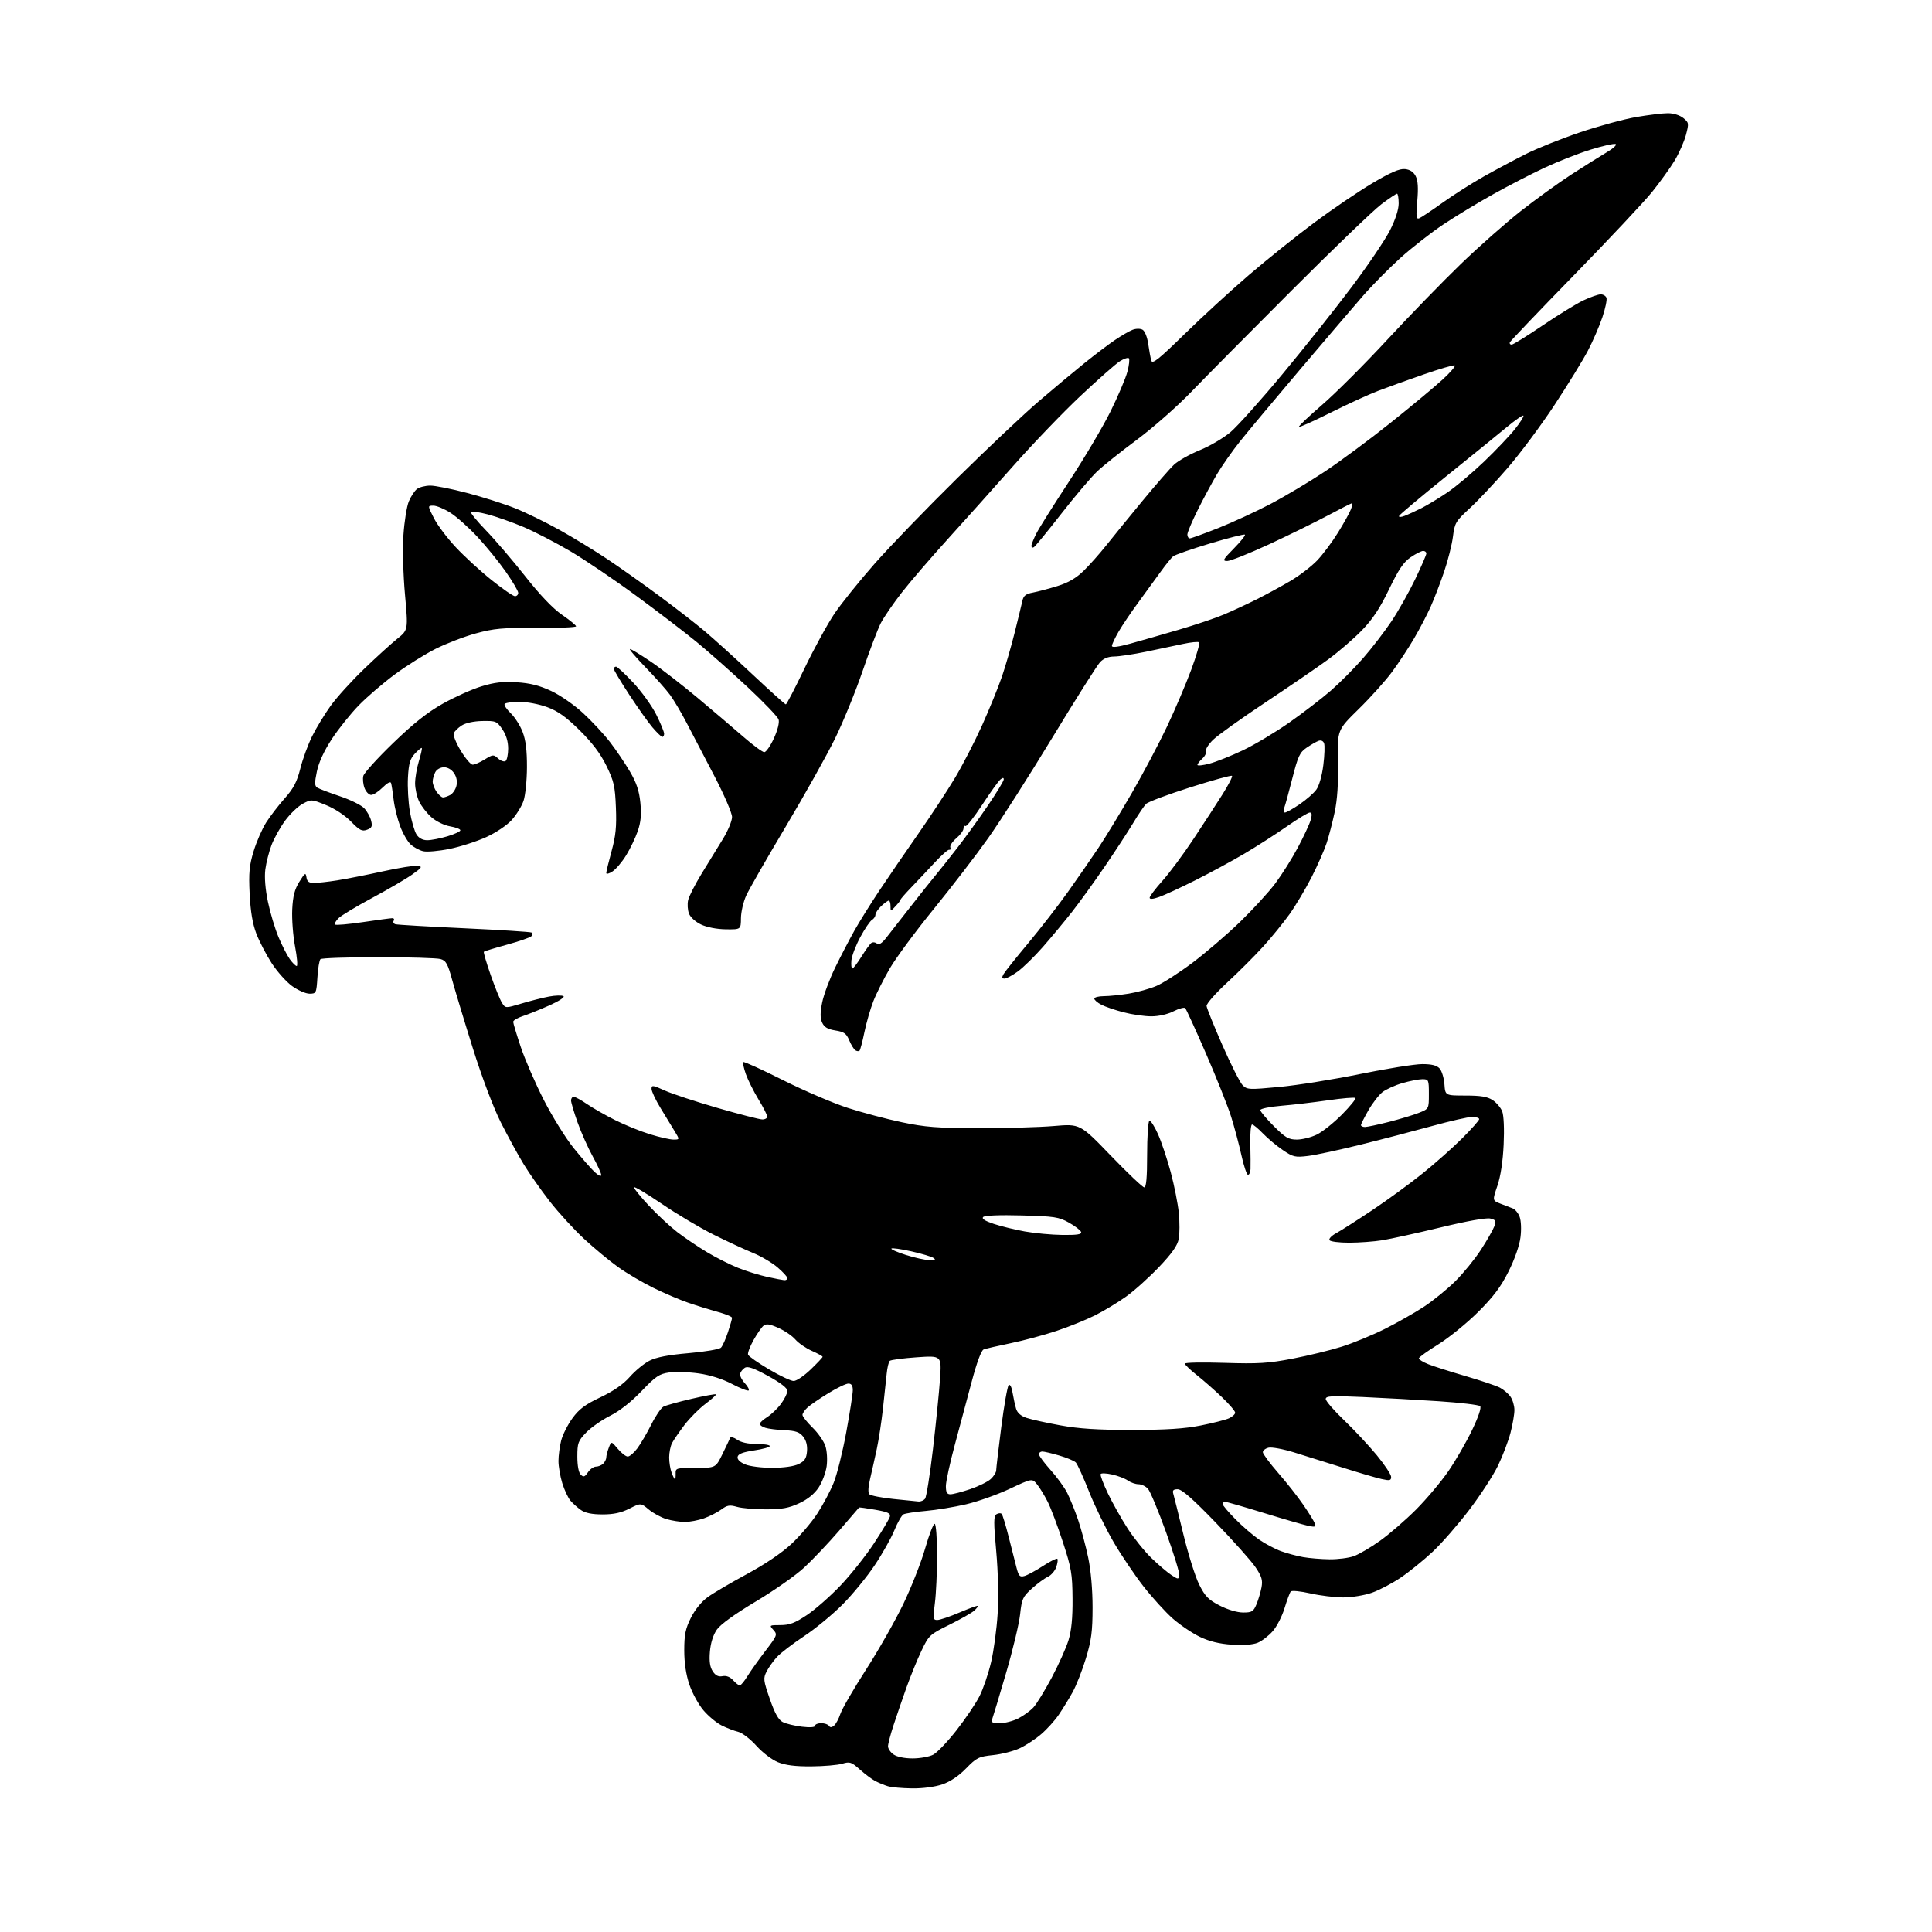 <?xml version="1.0" encoding="UTF-8" standalone="no"?>
<svg 
  version="1.1" 
  xmlns="http://www.w3.org/2000/svg" 
  xmlns:xlink="http://www.w3.org/1999/xlink" 
  xmlns:svg="http://www.w3.org/2000/svg"
  xmlns:rdf="http://www.w3.org/1999/02/22-rdf-syntax-ns#"
  xmlns:cc="http://creativecommons.org/ns#"
  xmlns:dc="http://purl.org/dc/elements/1.1/"
  viewBox="0 0 768 768"
  width="768"
  height="768"
>
<style>svg {background-color: white; }</style>"
<path stroke="none" fill="black" fill-rule="evenodd" d="M362.57,710.91C358.68,710.87 354.35,710.48 352.94,710.05C351.53,709.62 349.28,708.70 347.94,707.99C346.60,707.29 343.84,705.23 341.81,703.41C338.45,700.41 337.81,700.20 334.81,701.11C332.99,701.65 327.45,702.13 322.50,702.16C316.18,702.21 312.23,701.71 309.24,700.50C306.85,699.53 303.08,696.66 300.64,693.94C298.22,691.25 295.01,688.80 293.40,688.41C291.80,688.03 288.86,686.90 286.86,685.89C284.85,684.89 281.61,682.20 279.66,679.91C277.70,677.63 275.18,673.03 274.05,669.69C272.69,665.67 272.00,661.03 272.00,656.00C272.00,649.79 272.48,647.42 274.64,643.10C276.24,639.89 278.86,636.66 281.33,634.88C283.56,633.26 290.57,629.14 296.90,625.72C304.10,621.83 310.74,617.34 314.60,613.74C318.00,610.57 322.63,605.14 324.88,601.68C327.14,598.22 330.07,592.71 331.39,589.44C332.72,586.17 334.97,577.14 336.40,569.36C337.83,561.58 339.00,554.05 339.00,552.61C339.00,550.79 338.47,550.00 337.25,550.00C336.29,550.00 332.69,551.73 329.25,553.85C325.81,555.96 322.10,558.50 321.00,559.50C319.90,560.50 319.00,561.82 319.00,562.45C319.00,563.08 320.79,565.34 322.98,567.48C325.18,569.62 327.48,572.92 328.10,574.81C328.74,576.74 328.96,580.26 328.61,582.84C328.26,585.37 326.83,589.17 325.43,591.29C323.74,593.83 321.10,595.98 317.69,597.57C313.57,599.48 310.85,599.98 304.49,599.99C300.09,600.00 294.91,599.55 292.99,599.00C290.05,598.15 289.06,598.32 286.71,600.06C285.18,601.19 282.09,602.76 279.84,603.56C277.59,604.35 274.17,605.00 272.24,605.00C270.31,605.00 267.01,604.48 264.90,603.85C262.79,603.22 259.64,601.51 257.90,600.06C254.73,597.41 254.73,597.41 250.19,599.70C246.94,601.35 243.94,602.00 239.55,602.00C235.40,602.00 232.65,601.45 230.97,600.28C229.61,599.34 227.72,597.65 226.76,596.53C225.81,595.41 224.35,592.28 223.51,589.57C222.68,586.86 222.00,582.89 222.00,580.76C222.00,578.63 222.48,575.00 223.06,572.69C223.64,570.39 225.65,566.39 227.52,563.81C230.20,560.12 232.58,558.34 238.70,555.44C243.93,552.95 247.73,550.31 250.36,547.33C252.49,544.90 256.01,542.01 258.17,540.91C260.91,539.52 265.66,538.60 273.80,537.90C280.29,537.34 286.00,536.36 286.62,535.70C287.24,535.04 288.48,532.28 289.37,529.57C290.27,526.86 291.00,524.29 291.00,523.85C291.00,523.41 288.41,522.34 285.25,521.48C282.09,520.61 276.80,518.97 273.50,517.83C270.20,516.70 263.99,514.05 259.71,511.94C255.42,509.84 249.12,506.12 245.71,503.68C242.29,501.24 236.21,496.20 232.18,492.47C228.16,488.74 222.03,482.04 218.56,477.59C215.09,473.14 210.40,466.46 208.13,462.73C205.86,459.01 201.77,451.51 199.03,446.06C196.11,440.24 191.56,428.20 188.00,416.83C184.66,406.20 180.98,394.00 179.80,389.73C177.98,383.06 177.31,381.85 175.09,381.23C173.66,380.83 162.52,380.50 150.33,380.50C138.14,380.50 127.81,380.85 127.38,381.29C126.94,381.72 126.40,384.98 126.18,388.54C125.78,394.81 125.69,395.00 123.03,395.00C121.53,395.00 118.41,393.63 116.10,391.96C113.79,390.29 110.14,386.19 107.98,382.85C105.83,379.52 103.09,374.25 101.90,371.15C100.41,367.24 99.59,362.36 99.24,355.35C98.83,346.93 99.10,344.02 100.83,338.35C101.98,334.58 104.22,329.45 105.81,326.95C107.40,324.45 110.72,320.13 113.19,317.35C116.71,313.38 118.05,310.82 119.39,305.49C120.33,301.74 122.44,295.98 124.08,292.67C125.72,289.37 129.03,283.92 131.43,280.58C133.83,277.24 139.78,270.67 144.65,265.99C149.52,261.30 155.47,255.89 157.88,253.95C162.26,250.44 162.26,250.44 161.00,236.47C160.27,228.47 160.01,218.33 160.37,212.70C160.73,207.31 161.69,201.28 162.52,199.30C163.35,197.32 164.80,195.11 165.76,194.38C166.72,193.66 169.07,193.05 171.00,193.04C172.93,193.02 179.56,194.34 185.74,195.97C191.92,197.59 200.47,200.32 204.74,202.02C209.01,203.73 216.97,207.61 222.42,210.65C227.88,213.69 236.43,218.92 241.42,222.25C246.42,225.59 255.68,232.15 262.00,236.83C268.32,241.50 276.43,247.79 280.00,250.79C283.57,253.79 292.20,261.59 299.16,268.12C306.12,274.65 312.07,280.00 312.38,280.00C312.69,280.00 316.03,273.57 319.80,265.71C323.57,257.86 328.92,248.07 331.69,243.96C334.46,239.86 341.69,230.88 347.75,224.00C353.81,217.12 368.61,201.81 380.64,189.97C392.66,178.12 407.23,164.39 413.00,159.45C418.77,154.50 426.88,147.74 431.00,144.41C435.12,141.09 440.60,136.93 443.17,135.19C445.75,133.44 448.92,131.60 450.23,131.10C451.61,130.58 453.26,130.57 454.19,131.08C455.09,131.59 456.05,134.00 456.44,136.73C456.81,139.36 457.36,142.33 457.66,143.35C458.10,144.85 460.62,142.84 470.85,132.83C477.81,126.02 489.35,115.42 496.50,109.29C503.65,103.15 515.35,93.77 522.50,88.46C529.65,83.14 540.00,76.12 545.50,72.85C552.79,68.53 556.31,67.00 558.48,67.21C560.47,67.40 561.88,68.33 562.75,70.00C563.66,71.76 563.85,74.68 563.39,79.91C562.85,86.05 562.98,87.22 564.14,86.78C564.92,86.48 569.06,83.72 573.35,80.64C577.64,77.56 585.06,72.84 589.83,70.15C594.60,67.47 602.15,63.44 606.60,61.20C611.06,58.96 620.74,55.09 628.10,52.60C635.47,50.11 645.50,47.38 650.38,46.53C655.27,45.69 660.95,45.00 663.02,45.00C665.22,45.00 667.75,45.79 669.12,46.90C671.37,48.71 671.41,49.01 670.19,53.65C669.48,56.32 667.46,60.90 665.70,63.83C663.94,66.76 659.89,72.38 656.71,76.33C653.53,80.27 639.58,95.13 625.71,109.35C611.84,123.57 600.35,135.61 600.17,136.10C599.98,136.60 600.31,137.00 600.90,137.00C601.49,137.00 607.04,133.56 613.23,129.36C619.43,125.16 626.75,120.66 629.50,119.37C632.25,118.08 635.30,117.02 636.28,117.01C637.26,117.00 638.30,117.61 638.59,118.37C638.88,119.12 638.15,122.61 636.97,126.12C635.79,129.63 633.19,135.63 631.19,139.45C629.18,143.27 623.23,152.96 617.95,160.97C612.68,168.99 604.29,180.26 599.31,186.02C594.33,191.79 587.56,198.98 584.27,202.02C578.64,207.21 578.25,207.88 577.57,213.31C577.17,216.48 575.59,222.77 574.05,227.29C572.51,231.81 570.11,238.05 568.71,241.17C567.32,244.29 564.37,249.95 562.15,253.74C559.94,257.53 555.99,263.53 553.38,267.07C550.77,270.61 544.80,277.26 540.11,281.85C531.59,290.20 531.59,290.20 531.86,302.85C532.04,311.45 531.62,317.84 530.56,322.81C529.71,326.82 528.26,332.39 527.35,335.16C526.44,337.94 523.75,344.04 521.37,348.71C518.98,353.38 515.05,359.98 512.62,363.39C510.19,366.79 505.49,372.57 502.17,376.23C498.86,379.89 492.40,386.34 487.82,390.57C483.25,394.80 479.56,398.98 479.63,399.88C479.71,400.77 482.54,407.80 485.93,415.50C489.32,423.20 492.93,430.35 493.96,431.38C495.72,433.17 496.53,433.20 508.61,432.07C515.65,431.41 530.09,429.10 540.71,426.93C551.33,424.77 562.42,423.00 565.35,423.00C569.17,423.00 571.14,423.50 572.28,424.75C573.15,425.72 574.00,428.53 574.18,431.00C574.50,435.50 574.50,435.50 582.54,435.50C588.61,435.50 591.26,435.94 593.34,437.30C594.85,438.29 596.57,440.32 597.15,441.80C597.77,443.40 598.01,448.76 597.72,455.00C597.41,461.71 596.51,467.61 595.24,471.35C593.24,477.20 593.24,477.20 596.37,478.45C598.09,479.14 600.29,479.98 601.27,480.33C602.24,480.67 603.49,482.17 604.06,483.67C604.66,485.23 604.81,488.71 604.41,491.84C604.01,495.11 602.10,500.56 599.68,505.40C596.61,511.54 593.68,515.45 587.57,521.54C583.13,525.97 576.01,531.75 571.75,534.40C567.49,537.04 564.00,539.56 564.00,539.99C564.00,540.43 565.71,541.47 567.80,542.31C569.90,543.14 576.53,545.26 582.55,547.01C588.56,548.77 594.70,550.83 596.18,551.59C597.67,552.36 599.58,553.99 600.44,555.22C601.30,556.44 602.00,558.83 602.00,560.51C602.00,562.20 601.30,566.26 600.45,569.54C599.60,572.82 597.37,578.67 595.51,582.54C593.65,586.42 588.49,594.36 584.05,600.19C579.61,606.02 573.07,613.51 569.50,616.85C565.94,620.18 560.27,624.78 556.89,627.07C553.52,629.36 548.35,632.08 545.41,633.12C542.42,634.17 537.36,635.00 533.97,635.00C530.63,635.00 524.72,634.28 520.85,633.40C516.97,632.52 513.48,632.18 513.09,632.65C512.70,633.12 511.59,636.10 510.62,639.29C509.66,642.47 507.56,646.58 505.94,648.41C504.33,650.25 501.65,652.32 499.98,653.01C498.07,653.80 494.30,654.09 489.73,653.79C484.75,653.46 480.79,652.50 477.00,650.69C473.98,649.25 469.13,645.98 466.23,643.44C463.33,640.89 458.10,635.14 454.59,630.66C451.09,626.17 445.72,618.23 442.67,613.00C439.61,607.77 435.24,598.77 432.94,593.00C430.65,587.23 428.27,581.98 427.64,581.34C427.01,580.70 424.06,579.46 421.07,578.59C418.08,577.71 415.04,577.00 414.32,577.00C413.59,577.00 413.00,577.50 413.00,578.10C413.00,578.71 415.06,581.50 417.58,584.30C420.10,587.10 423.09,591.21 424.22,593.43C425.35,595.65 427.31,600.49 428.56,604.18C429.82,607.88 431.63,614.64 432.58,619.20C433.65,624.32 434.31,631.90 434.31,639.00C434.30,648.51 433.84,652.00 431.68,659.16C430.24,663.92 427.86,670.00 426.38,672.66C424.91,675.32 422.42,679.37 420.86,681.66C419.30,683.95 416.17,687.41 413.90,689.35C411.63,691.30 407.79,693.82 405.36,694.96C402.93,696.10 398.15,697.33 394.75,697.68C389.04,698.28 388.19,698.70 384.01,702.99C381.08,706.00 377.73,708.25 374.56,709.33C371.63,710.32 366.78,710.97 362.57,710.91zM362.77,699.00C365.70,699.00 369.38,698.34 370.94,697.53C372.51,696.72 376.70,692.33 380.25,687.78C383.81,683.23 387.91,677.13 389.38,674.24C390.84,671.35 392.91,665.28 393.97,660.74C395.04,656.21 396.21,647.53 396.58,641.44C396.99,634.79 396.76,624.89 396.01,616.58C394.96,605.00 394.97,602.63 396.12,601.93C396.87,601.46 397.79,601.40 398.17,601.79C398.55,602.18 399.81,606.33 400.98,611.00C402.16,615.67 403.56,621.21 404.11,623.30C404.97,626.58 405.41,627.01 407.30,626.46C408.51,626.10 411.81,624.31 414.64,622.47C417.47,620.63 420.02,619.36 420.31,619.65C420.60,619.93 420.40,621.42 419.87,622.95C419.34,624.47 417.82,626.22 416.50,626.82C415.19,627.42 412.34,629.51 410.17,631.47C406.56,634.73 406.17,635.59 405.51,641.71C405.12,645.39 402.61,655.89 399.93,665.03C397.26,674.17 394.78,682.40 394.43,683.32C393.90,684.70 394.43,685.00 397.43,685.00C399.44,685.00 402.75,684.14 404.79,683.10C406.83,682.05 409.52,680.10 410.77,678.76C412.02,677.42 415.30,672.09 418.06,666.91C420.81,661.74 423.83,655.02 424.75,652.00C425.92,648.18 426.41,643.15 426.35,635.50C426.28,625.61 425.89,623.34 422.51,613.00C420.45,606.67 417.73,599.47 416.48,596.99C415.23,594.51 413.33,591.39 412.25,590.06C410.29,587.64 410.29,587.64 401.39,591.82C396.50,594.12 388.69,596.89 384.03,597.98C379.37,599.07 372.17,600.25 368.03,600.61C363.89,600.97 359.90,601.58 359.16,601.97C358.43,602.36 356.80,605.19 355.55,608.26C354.31,611.34 350.79,617.60 347.73,622.17C344.68,626.75 338.94,633.77 334.98,637.76C331.01,641.76 324.11,647.45 319.63,650.41C315.16,653.37 310.32,657.08 308.87,658.65C307.42,660.22 305.56,662.82 304.74,664.44C303.35,667.17 303.44,667.95 306.01,675.35C307.99,681.07 309.44,683.67 311.13,684.54C312.43,685.21 315.86,686.04 318.75,686.39C322.02,686.78 324.00,686.63 324.00,686.01C324.00,685.45 325.10,685.00 326.44,685.00C327.78,685.00 329.17,685.47 329.53,686.05C329.98,686.77 330.60,686.75 331.54,685.97C332.29,685.35 333.43,683.23 334.08,681.26C334.73,679.29 339.30,671.41 344.23,663.75C349.16,656.09 355.84,644.35 359.06,637.66C362.28,630.97 366.20,621.00 367.77,615.50C369.34,610.00 371.05,605.61 371.56,605.75C372.08,605.89 372.50,611.49 372.50,618.25C372.50,624.99 372.11,633.54 371.63,637.25C370.83,643.49 370.91,644.00 372.63,643.97C373.66,643.96 377.62,642.62 381.43,640.99C385.25,639.36 388.51,638.18 388.69,638.36C388.87,638.53 388.22,639.40 387.25,640.27C386.28,641.15 381.85,643.66 377.41,645.86C369.58,649.72 369.23,650.05 366.31,656.18C364.65,659.65 361.93,666.33 360.27,671.00C358.61,675.67 356.30,682.42 355.13,686.00C353.96,689.58 353.00,693.26 353.00,694.19C353.00,695.12 354.00,696.59 355.22,697.44C356.56,698.38 359.57,699.00 362.77,699.00zM294.07,670.00C294.49,670.00 295.88,668.32 297.15,666.26C298.42,664.20 301.65,659.67 304.32,656.18C308.98,650.09 309.10,649.77 307.43,647.92C305.74,646.05 305.81,646.00 310.23,646.00C313.86,646.00 315.97,645.20 320.74,642.02C324.02,639.83 330.04,634.54 334.11,630.27C338.18,625.99 344.16,618.46 347.41,613.53C350.65,608.60 353.50,603.81 353.74,602.90C354.09,601.56 352.95,601.03 347.90,600.14C344.45,599.53 341.56,599.14 341.48,599.27C341.40,599.40 337.83,603.55 333.54,608.50C329.26,613.45 323.02,620.03 319.68,623.12C316.35,626.22 307.69,632.29 300.44,636.62C292.03,641.65 286.42,645.70 284.95,647.81C283.49,649.92 282.49,653.10 282.20,656.55C281.88,660.41 282.21,662.67 283.32,664.36C284.43,666.06 285.55,666.62 287.22,666.30C288.73,666.01 290.22,666.58 291.43,667.93C292.47,669.07 293.65,670.00 294.07,670.00zM494.17,641.00C497.66,641.00 498.25,640.64 499.46,637.75C500.21,635.96 501.11,632.92 501.47,631.00C502.00,628.12 501.58,626.70 499.09,623.00C497.42,620.52 490.30,612.54 483.26,605.25C474.14,595.81 469.80,592.00 468.16,592.00C466.44,592.00 466.00,592.44 466.39,593.75C466.67,594.71 468.48,601.98 470.41,609.91C472.33,617.84 475.16,626.83 476.70,629.90C479.05,634.58 480.37,635.93 484.86,638.24C488.05,639.88 491.83,641.00 494.17,641.00zM468.79,626.23C468.95,625.26 466.57,617.52 463.51,609.03C460.45,600.54 457.21,592.78 456.32,591.80C455.42,590.81 453.73,590.00 452.57,590.00C451.40,590.00 449.50,589.34 448.35,588.53C447.20,587.73 444.40,586.65 442.12,586.14C439.85,585.63 437.78,585.54 437.53,585.95C437.28,586.36 438.56,589.80 440.38,593.60C442.20,597.39 445.71,603.65 448.19,607.50C450.67,611.35 454.95,616.68 457.71,619.34C460.46,622.00 464.02,625.03 465.61,626.08C468.33,627.88 468.52,627.89 468.79,626.23zM528.50,619.84C531.80,619.88 536.15,619.32 538.17,618.60C540.19,617.88 544.88,615.12 548.60,612.47C552.31,609.82 558.76,604.23 562.93,600.05C567.09,595.87 572.87,589.00 575.76,584.79C578.66,580.58 582.89,573.25 585.16,568.51C587.71,563.21 588.94,559.54 588.37,558.97C587.86,558.46 580.48,557.58 571.97,557.02C563.46,556.45 549.86,555.70 541.75,555.34C529.26,554.79 527.00,554.91 527.00,556.13C527.00,556.93 530.28,560.71 534.28,564.54C538.28,568.37 544.13,574.63 547.28,578.44C550.43,582.26 553.00,586.15 553.00,587.09C553.00,588.54 552.45,588.66 549.16,587.92C547.04,587.45 540.18,585.44 533.91,583.45C527.63,581.47 518.90,578.74 514.50,577.38C510.10,576.02 505.49,575.17 504.25,575.48C503.01,575.79 502.00,576.59 502.00,577.27C502.01,577.95 504.75,581.65 508.10,585.50C511.46,589.35 515.97,595.08 518.12,598.23C520.28,601.38 522.33,604.69 522.67,605.59C523.21,606.98 522.80,607.12 519.90,606.50C518.03,606.10 510.10,603.80 502.28,601.39C494.46,598.98 487.60,597.00 487.03,597.00C486.46,597.00 486.00,597.39 486.00,597.86C486.00,598.34 488.26,601.03 491.03,603.83C493.79,606.64 498.06,610.32 500.51,612.01C502.97,613.70 506.90,615.78 509.24,616.62C511.58,617.47 515.52,618.53 518.00,618.97C520.48,619.41 525.20,619.80 528.50,619.84zM365.13,596.87C366.02,596.94 367.20,596.44 367.73,595.75C368.27,595.06 369.68,586.17 370.87,576.00C372.06,565.83 373.32,553.31 373.67,548.18C374.31,538.86 374.31,538.86 364.40,539.55C358.96,539.93 354.14,540.57 353.70,540.97C353.26,541.38 352.70,543.68 352.47,546.10C352.23,548.52 351.57,554.74 350.99,559.93C350.42,565.12 349.32,572.32 348.55,575.93C347.78,579.54 346.58,584.87 345.90,587.77C345.10,591.14 344.99,593.39 345.61,594.01C346.13,594.53 350.38,595.36 355.03,595.85C359.69,596.34 364.23,596.79 365.13,596.87zM377.81,594.00C378.80,594.00 382.34,593.08 385.66,591.96C388.99,590.83 392.68,589.01 393.86,587.92C395.04,586.82 396.00,585.28 396.00,584.50C396.00,583.72 396.91,575.98 398.02,567.31C399.14,558.65 400.46,551.14 400.95,550.65C401.50,550.10 402.12,551.30 402.51,553.62C402.87,555.75 403.50,558.62 403.91,560.00C404.40,561.65 405.82,562.89 408.08,563.64C409.96,564.27 416.00,565.60 421.50,566.60C428.88,567.95 436.35,568.43 450.00,568.42C463.52,568.41 470.87,567.94 477.29,566.66C482.12,565.70 487.19,564.42 488.54,563.80C489.89,563.18 491.00,562.17 491.00,561.56C491.00,560.94 488.64,558.17 485.75,555.41C482.86,552.64 478.36,548.69 475.75,546.62C473.14,544.56 471.00,542.51 471.00,542.06C471.00,541.62 478.09,541.49 486.75,541.76C500.19,542.18 504.17,541.94 513.86,540.08C520.11,538.88 528.89,536.74 533.36,535.33C537.84,533.92 545.55,530.74 550.50,528.27C555.45,525.79 562.49,521.79 566.15,519.37C569.81,516.95 575.40,512.39 578.57,509.24C581.74,506.08 586.28,500.50 588.66,496.84C591.04,493.18 593.42,489.02 593.96,487.60C594.83,485.31 594.66,484.95 592.42,484.39C590.88,484.00 583.16,485.38 572.70,487.91C563.24,490.19 552.80,492.49 549.50,493.02C546.20,493.55 540.26,493.99 536.31,493.99C532.35,494.00 528.84,493.55 528.49,492.99C528.15,492.44 529.33,491.20 531.11,490.24C532.89,489.28 539.33,485.17 545.42,481.11C551.52,477.04 560.58,470.43 565.57,466.40C570.57,462.38 577.65,456.09 581.32,452.42C585.00,448.74 588.00,445.35 588.00,444.87C588.00,444.39 586.73,444.00 585.17,444.00C583.61,444.00 576.53,445.61 569.42,447.57C562.31,449.53 549.52,452.87 541.00,454.98C532.48,457.10 523.00,459.14 519.94,459.51C514.83,460.13 514.00,459.93 509.94,457.17C507.50,455.52 503.95,452.55 502.05,450.58C500.16,448.61 498.21,447.00 497.72,447.00C497.23,447.00 496.91,450.49 497.02,454.75C497.12,459.01 497.16,463.51 497.10,464.75C497.05,465.99 496.60,467.00 496.10,467.00C495.61,467.00 494.43,463.51 493.49,459.25C492.55,454.99 490.71,448.10 489.41,443.95C488.11,439.80 483.63,428.55 479.46,418.95C475.29,409.35 471.54,401.16 471.14,400.75C470.74,400.34 468.65,400.91 466.49,402.00C464.16,403.19 460.60,404.00 457.68,404.00C454.99,404.00 450.04,403.29 446.69,402.42C443.33,401.55 439.33,400.19 437.79,399.39C436.26,398.60 435.00,397.51 435.00,396.97C435.00,396.44 436.69,396.00 438.75,395.99C440.81,395.99 445.29,395.53 448.70,394.98C452.11,394.43 457.06,393.05 459.70,391.92C462.34,390.79 468.77,386.65 474.00,382.73C479.23,378.80 487.71,371.52 492.86,366.55C498.00,361.57 504.35,354.65 506.96,351.16C509.57,347.67 513.61,341.26 515.92,336.91C518.24,332.56 520.53,327.65 521.00,326.00C521.62,323.85 521.52,323.00 520.65,323.00C519.99,323.00 515.86,325.51 511.47,328.57C507.09,331.63 499.45,336.53 494.50,339.45C489.55,342.36 480.78,347.11 475.01,350.00C469.25,352.89 462.83,355.85 460.76,356.58C458.33,357.44 457.00,357.54 457.00,356.87C457.00,356.29 459.28,353.27 462.07,350.16C464.86,347.05 470.43,339.55 474.44,333.50C478.45,327.45 483.65,319.45 486.00,315.72C488.35,311.99 490.03,308.70 489.74,308.41C489.45,308.11 481.96,310.18 473.12,312.99C464.27,315.81 456.38,318.76 455.59,319.56C454.80,320.35 452.46,323.81 450.40,327.25C448.33,330.69 443.26,338.45 439.13,344.50C435.00,350.55 429.15,358.65 426.13,362.50C423.11,366.35 417.90,372.61 414.57,376.42C411.23,380.23 406.74,384.62 404.60,386.17C402.45,387.73 400.08,389.00 399.31,389.00C398.29,389.00 398.18,388.55 398.91,387.25C399.45,386.29 403.86,380.75 408.72,374.94C413.57,369.13 420.72,359.90 424.60,354.44C428.49,348.97 433.92,341.12 436.67,337.00C439.42,332.88 445.37,323.10 449.89,315.29C454.41,307.47 460.73,295.54 463.92,288.79C467.12,282.03 471.44,271.88 473.53,266.24C475.61,260.60 477.03,255.70 476.68,255.35C476.33,255.00 473.45,255.28 470.27,255.97C467.10,256.66 460.45,258.06 455.50,259.08C450.55,260.10 444.89,260.95 442.92,260.97C440.53,260.99 438.66,261.74 437.26,263.25C436.10,264.49 427.59,277.97 418.33,293.21C409.07,308.46 397.58,326.46 392.79,333.21C388.00,339.97 378.26,352.64 371.16,361.37C364.05,370.10 356.23,380.68 353.77,384.87C351.32,389.07 348.34,394.98 347.17,398.00C345.99,401.02 344.39,406.56 343.62,410.31C342.85,414.05 341.98,417.36 341.68,417.66C341.38,417.96 340.65,417.90 340.05,417.53C339.46,417.16 338.35,415.38 337.60,413.58C336.45,410.83 335.55,410.18 332.08,409.63C329.02,409.14 327.65,408.33 326.83,406.52C326.00,404.71 326.01,402.60 326.83,398.48C327.45,395.41 329.76,389.20 331.96,384.70C334.16,380.19 337.60,373.57 339.60,370.00C341.61,366.43 346.10,359.23 349.58,354.00C353.06,348.77 360.00,338.65 364.99,331.50C369.98,324.35 376.55,314.35 379.58,309.29C382.62,304.22 387.49,294.77 390.41,288.29C393.33,281.80 396.88,273.08 398.30,268.91C399.72,264.74 402.00,256.86 403.36,251.41C404.72,245.96 406.09,240.31 406.41,238.86C406.86,236.79 407.76,236.08 410.60,235.55C412.58,235.17 416.98,234.01 420.36,232.96C424.66,231.63 427.77,229.82 430.74,226.93C433.07,224.65 437.12,220.10 439.74,216.80C442.36,213.50 448.83,205.55 454.11,199.15C459.40,192.74 465.07,186.24 466.72,184.70C468.37,183.16 472.95,180.58 476.90,178.97C480.85,177.37 486.34,174.14 489.11,171.81C491.88,169.48 501.20,159.08 509.82,148.70C518.44,138.32 530.79,122.78 537.26,114.16C543.73,105.55 550.59,95.40 552.51,91.62C554.71,87.28 556.00,83.30 556.00,80.87C556.00,78.74 555.70,77.00 555.34,77.00C554.98,77.00 552.17,78.89 549.09,81.21C546.02,83.52 529.98,98.93 513.46,115.46C496.94,131.98 478.94,150.16 473.46,155.86C467.98,161.55 458.32,170.05 452.00,174.75C445.68,179.44 438.54,185.13 436.15,187.39C433.75,189.65 427.34,197.21 421.90,204.19C416.46,211.17 411.55,217.16 411.00,217.50C410.45,217.84 410.00,217.62 410.00,217.02C410.00,216.41 410.89,214.18 411.98,212.04C413.06,209.91 418.92,200.59 425.00,191.33C431.07,182.08 438.49,169.55 441.47,163.50C444.46,157.45 447.46,150.38 448.15,147.78C448.84,145.19 449.10,142.77 448.74,142.41C448.38,142.05 446.75,142.60 445.11,143.63C443.48,144.67 436.46,150.86 429.51,157.39C422.57,163.92 410.50,176.48 402.70,185.31C394.89,194.14 383.16,207.24 376.63,214.43C370.11,221.62 361.95,231.10 358.51,235.50C355.08,239.90 351.28,245.44 350.08,247.80C348.89,250.17 345.64,258.72 342.88,266.80C340.11,274.89 335.21,286.90 331.98,293.50C328.75,300.10 319.94,315.85 312.40,328.50C304.86,341.15 297.76,353.52 296.63,356.00C295.50,358.48 294.56,362.52 294.54,365.00C294.50,369.50 294.50,369.50 288.50,369.42C284.93,369.37 280.95,368.60 278.67,367.51C276.50,366.49 274.42,364.60 273.88,363.17C273.35,361.79 273.19,359.40 273.53,357.87C273.86,356.34 276.29,351.58 278.91,347.29C281.53,343.01 285.32,336.83 287.34,333.56C289.35,330.29 291.00,326.34 291.00,324.77C291.00,323.19 287.83,315.85 283.84,308.22C279.90,300.67 274.98,291.24 272.89,287.25C270.81,283.26 267.87,278.31 266.37,276.25C264.86,274.19 260.47,269.24 256.59,265.25C252.72,261.26 249.95,258.00 250.44,258.00C250.92,258.00 254.64,260.25 258.70,263.01C262.76,265.76 271.12,272.23 277.29,277.39C283.46,282.55 291.65,289.52 295.50,292.88C299.35,296.24 303.09,298.99 303.81,299.00C304.52,299.00 306.24,296.53 307.63,293.51C309.12,290.25 309.88,287.21 309.51,286.03C309.17,284.94 303.62,279.14 297.19,273.14C290.76,267.14 281.66,259.08 276.96,255.23C272.27,251.38 261.47,243.12 252.96,236.87C244.46,230.61 232.70,222.66 226.84,219.19C220.97,215.72 212.52,211.35 208.05,209.46C203.58,207.58 197.19,205.33 193.85,204.46C190.51,203.60 187.52,203.15 187.19,203.47C186.87,203.79 189.55,207.08 193.13,210.78C196.72,214.48 203.74,222.68 208.74,229.02C214.67,236.55 219.75,241.87 223.41,244.39C226.48,246.51 229.00,248.57 229.00,248.97C229.00,249.38 221.91,249.66 213.25,249.60C199.76,249.51 196.31,249.83 189.18,251.78C184.60,253.03 177.39,255.80 173.15,257.93C168.91,260.06 161.63,264.62 156.97,268.07C152.31,271.51 145.84,277.07 142.59,280.42C139.34,283.76 134.53,289.78 131.90,293.78C128.82,298.49 126.72,303.04 125.97,306.66C125.02,311.23 125.05,312.42 126.15,313.11C126.89,313.58 130.92,315.12 135.11,316.52C139.29,317.92 143.65,320.07 144.78,321.29C145.92,322.50 147.16,324.73 147.53,326.24C148.10,328.52 147.82,329.13 145.88,329.85C143.91,330.58 142.92,330.07 139.52,326.57C137.15,324.13 133.09,321.46 129.63,320.05C123.83,317.70 123.73,317.69 120.33,319.52C118.44,320.54 115.30,323.55 113.34,326.22C111.39,328.88 108.96,333.24 107.94,335.91C106.93,338.57 105.82,342.95 105.47,345.63C105.08,348.69 105.46,353.47 106.51,358.50C107.43,362.90 109.32,369.20 110.71,372.50C112.09,375.80 114.11,379.74 115.18,381.25C116.26,382.76 117.50,384.00 117.95,384.00C118.39,384.00 118.10,380.51 117.29,376.25C116.48,371.99 115.98,365.35 116.17,361.50C116.43,356.20 117.12,353.53 119.01,350.50C121.23,346.93 121.53,346.74 121.82,348.75C122.06,350.45 122.80,351.00 124.82,350.99C126.29,350.99 130.43,350.53 134.00,349.97C137.57,349.40 145.74,347.80 152.15,346.39C158.56,344.98 164.80,343.98 166.03,344.17C168.01,344.46 167.77,344.85 163.88,347.62C161.47,349.34 154.32,353.52 148.00,356.91C141.68,360.30 135.62,363.95 134.56,365.01C133.49,366.07 132.87,367.21 133.20,367.53C133.52,367.85 138.50,367.41 144.27,366.56C150.04,365.70 155.29,365.00 155.94,365.00C156.59,365.00 156.84,365.45 156.50,366.01C156.15,366.56 156.46,367.19 157.19,367.40C157.91,367.62 170.20,368.34 184.50,369.00C198.80,369.66 210.88,370.43 211.34,370.71C211.80,371.00 211.75,371.65 211.23,372.17C210.71,372.69 206.34,374.20 201.51,375.53C196.68,376.85 192.55,378.12 192.34,378.33C192.13,378.54 193.35,382.71 195.06,387.61C196.77,392.50 198.79,397.47 199.55,398.66C200.93,400.83 200.93,400.83 207.32,398.91C210.83,397.86 215.76,396.61 218.27,396.14C220.79,395.67 223.35,395.60 223.98,395.99C224.62,396.38 222.16,397.99 218.30,399.70C214.56,401.36 209.81,403.27 207.75,403.94C205.69,404.61 204.00,405.62 204.00,406.18C204.00,406.74 205.36,411.26 207.02,416.21C208.68,421.17 212.79,430.62 216.15,437.22C219.52,443.82 224.86,452.43 228.03,456.36C231.20,460.29 234.97,464.59 236.40,465.92C237.88,467.30 239.00,467.80 239.00,467.09C239.00,466.39 237.47,463.05 235.60,459.66C233.73,456.27 231.03,450.21 229.60,446.19C228.17,442.17 227.00,438.23 227.00,437.44C227.00,436.65 227.48,436.00 228.07,436.00C228.66,436.00 231.02,437.29 233.32,438.87C235.62,440.45 240.65,443.32 244.50,445.25C248.35,447.19 254.58,449.72 258.36,450.88C262.13,452.05 266.33,453.00 267.70,453.00C270.20,453.00 270.20,453.00 268.23,449.75C267.15,447.96 264.63,443.83 262.63,440.56C260.63,437.29 259.00,433.83 259.00,432.86C259.00,431.27 259.49,431.33 264.25,433.50C267.14,434.81 276.61,437.93 285.30,440.44C293.98,442.95 301.97,445.00 303.05,445.00C304.12,445.00 305.00,444.50 305.00,443.88C305.00,443.27 303.42,440.16 301.49,436.99C299.57,433.82 297.31,429.30 296.48,426.95C295.66,424.61 295.20,422.46 295.47,422.19C295.75,421.92 302.84,425.14 311.24,429.36C319.63,433.57 331.23,438.54 337.00,440.41C342.77,442.27 352.45,444.84 358.50,446.11C367.77,448.06 372.56,448.43 389.00,448.46C399.73,448.48 413.19,448.10 418.93,447.61C429.35,446.72 429.35,446.72 441.54,459.36C448.24,466.31 454.23,472.00 454.86,472.00C455.65,472.00 456.00,468.08 456.00,459.06C456.00,451.94 456.39,445.88 456.87,445.58C457.35,445.28 458.89,447.62 460.29,450.77C461.70,453.92 463.99,460.77 465.39,466.00C466.79,471.23 468.23,478.50 468.60,482.16C468.96,485.82 468.95,490.46 468.57,492.46C468.07,495.12 465.94,498.17 460.70,503.68C456.74,507.84 450.81,513.17 447.50,515.51C444.20,517.85 438.68,521.18 435.22,522.91C431.77,524.64 424.95,527.40 420.06,529.03C415.18,530.67 406.98,532.87 401.84,533.93C396.70,534.99 391.82,536.12 391.00,536.44C390.07,536.81 388.28,541.65 386.26,549.26C384.48,555.99 381.44,567.35 379.51,574.50C377.58,581.65 376.00,588.96 376.00,590.75C376.00,593.22 376.43,594.00 377.81,594.00zM268.30,588.00C268.50,588.00 268.62,586.99 268.58,585.75C268.50,583.60 268.85,583.50 276.50,583.50C284.50,583.50 284.50,583.50 287.19,578.00C288.67,574.98 290.05,572.08 290.25,571.56C290.46,571.05 291.71,571.38 293.04,572.31C294.56,573.38 297.39,574.00 300.72,574.00C303.63,574.00 306.00,574.37 306.00,574.82C306.00,575.28 303.19,576.07 299.75,576.57C295.29,577.24 293.42,577.96 293.21,579.11C293.02,580.13 294.11,581.23 296.20,582.11C298.05,582.89 302.79,583.49 307.00,583.48C311.58,583.47 315.67,582.88 317.50,581.97C319.87,580.80 320.56,579.74 320.80,576.92C321.00,574.57 320.46,572.56 319.25,571.06C317.80,569.27 316.24,568.73 311.95,568.54C308.95,568.41 305.49,567.97 304.25,567.58C303.01,567.19 302.00,566.49 302.00,566.03C302.00,565.57 303.35,564.34 304.99,563.30C306.64,562.26 309.12,559.88 310.49,558.01C311.87,556.14 313.00,553.84 313.00,552.90C313.00,551.79 310.27,549.68 305.31,546.96C299.58,543.82 297.23,542.99 296.06,543.73C295.20,544.27 294.37,545.35 294.22,546.14C294.06,546.92 294.90,548.59 296.07,549.84C297.24,551.10 297.93,552.40 297.61,552.72C297.28,553.05 294.30,551.89 290.98,550.15C287.15,548.14 282.31,546.61 277.75,545.96C273.79,545.40 268.52,545.23 266.03,545.58C262.08,546.13 260.66,547.09 255.00,553.01C250.88,557.32 246.30,560.91 242.50,562.81C239.20,564.47 234.93,567.46 233.00,569.47C229.81,572.79 229.50,573.63 229.50,579.01C229.50,582.63 230.02,585.40 230.85,586.20C231.96,587.27 232.46,587.11 233.72,585.25C234.56,584.01 236.00,583.00 236.92,583.00C237.84,583.00 239.14,582.46 239.80,581.80C240.46,581.14 241.00,580.04 241.00,579.37C241.00,578.69 241.45,576.94 242.00,575.49C243.01,572.85 243.01,572.85 245.59,575.93C247.01,577.62 248.79,579.00 249.54,579.00C250.29,579.00 252.00,577.54 253.34,575.75C254.68,573.96 257.18,569.70 258.89,566.29C260.59,562.87 262.78,559.66 263.75,559.16C264.71,558.66 269.71,557.26 274.86,556.07C280.01,554.87 284.39,554.06 284.60,554.27C284.81,554.47 282.93,556.18 280.44,558.05C277.94,559.92 274.18,563.71 272.07,566.47C269.97,569.24 267.74,572.48 267.13,573.68C266.51,574.89 266.00,577.44 266.00,579.37C266.00,581.29 266.44,584.02 266.98,585.43C267.51,586.85 268.11,588.00 268.30,588.00zM315.50,548.97C316.60,548.97 319.64,546.92 322.25,544.40C324.86,541.89 327.00,539.62 327.00,539.36C327.00,539.10 325.08,538.04 322.73,537.00C320.38,535.96 317.42,533.92 316.16,532.47C314.90,531.01 311.84,528.93 309.37,527.84C305.88,526.30 304.57,526.11 303.47,527.02C302.70,527.67 300.91,530.26 299.50,532.78C298.09,535.31 297.13,537.90 297.37,538.53C297.62,539.17 301.35,541.77 305.66,544.33C309.97,546.88 314.40,548.97 315.50,548.97zM311.75,508.90C312.44,508.95 313.00,508.59 313.00,508.08C313.00,507.57 311.23,505.64 309.07,503.79C306.91,501.94 302.52,499.36 299.32,498.05C296.12,496.75 289.11,493.50 283.74,490.83C278.37,488.16 269.04,482.61 262.99,478.49C256.95,474.38 252.00,471.45 252.00,471.97C252.00,472.50 254.70,475.81 258.00,479.34C261.30,482.87 266.37,487.58 269.25,489.80C272.14,492.02 277.43,495.59 281.00,497.74C284.57,499.88 290.14,502.69 293.36,503.98C296.59,505.27 301.76,506.88 304.86,507.56C307.96,508.24 311.06,508.84 311.75,508.90zM369.50,500.93C371.79,500.96 372.14,500.74 371.00,500.01C370.18,499.48 366.21,498.31 362.20,497.41C358.18,496.51 354.65,496.02 354.35,496.32C354.05,496.62 356.66,497.77 360.15,498.88C363.64,499.98 367.85,500.91 369.50,500.93zM422.33,490.91C428.18,490.98 430.06,490.68 429.76,489.75C429.54,489.06 427.36,487.38 424.93,486.02C420.91,483.77 419.17,483.50 406.16,483.16C397.38,482.92 391.44,483.16 390.82,483.78C390.15,484.45 391.54,485.35 395.00,486.50C397.85,487.45 403.40,488.81 407.34,489.52C411.28,490.23 418.02,490.86 422.33,490.91zM515.53,453.00C517.64,453.00 521.20,452.11 523.43,451.03C525.67,449.95 530.17,446.36 533.44,443.06C536.71,439.75 539.12,436.79 538.80,436.47C538.48,436.15 533.56,436.56 527.86,437.39C522.16,438.21 513.79,439.20 509.25,439.57C504.71,439.95 501.00,440.72 501.00,441.28C501.00,441.84 503.41,444.71 506.35,447.65C510.95,452.26 512.23,453.00 515.53,453.00zM542.58,448.00C543.45,448.00 547.77,447.08 552.17,445.96C556.58,444.83 561.94,443.21 564.09,442.35C568.00,440.78 568.00,440.78 568.00,434.89C568.00,429.22 567.90,429.00 565.40,429.00C563.98,429.00 560.41,429.70 557.47,430.55C554.54,431.40 550.97,433.02 549.53,434.15C548.10,435.28 545.59,438.52 543.97,441.35C542.35,444.18 541.01,446.84 541.01,447.25C541.00,447.66 541.71,448.00 542.58,448.00zM338.83,385.00C339.20,385.00 340.83,382.86 342.46,380.25C344.08,377.64 345.87,375.19 346.42,374.81C346.98,374.43 347.95,374.55 348.59,375.08C349.39,375.74 350.54,375.02 352.31,372.77C353.72,370.97 358.03,365.45 361.90,360.50C365.76,355.55 370.24,349.93 371.85,348.00C373.46,346.07 377.39,341.12 380.58,337.00C383.78,332.88 389.23,325.33 392.70,320.23C396.16,315.12 399.00,310.46 399.00,309.85C399.00,309.07 398.61,309.08 397.64,309.89C396.89,310.51 393.64,315.03 390.43,319.94C387.21,324.85 384.23,328.64 383.79,328.37C383.36,328.10 383.00,328.54 383.00,329.35C383.00,330.16 381.73,331.89 380.18,333.20C378.63,334.50 377.54,336.13 377.77,336.82C378.00,337.50 377.81,337.94 377.34,337.79C376.88,337.64 374.25,339.96 371.50,342.94C368.75,345.91 364.59,350.33 362.25,352.75C359.91,355.18 358.00,357.37 358.00,357.62C358.00,357.88 357.10,359.05 356.00,360.23C354.00,362.38 354.00,362.38 354.00,360.19C354.00,358.98 353.69,358.00 353.31,358.00C352.94,358.00 351.59,358.98 350.31,360.17C349.04,361.37 348.00,362.92 348.00,363.62C348.00,364.33 347.37,365.26 346.61,365.70C345.85,366.14 343.77,369.20 341.99,372.50C340.21,375.80 338.62,379.96 338.45,381.75C338.29,383.54 338.45,385.00 338.83,385.00zM243.47,346.42C242.11,347.32 241.00,347.59 241.00,347.03C241.00,346.48 241.95,342.56 243.11,338.33C244.77,332.27 245.14,328.61 244.83,320.99C244.49,312.50 244.04,310.51 241.06,304.42C238.71,299.61 235.49,295.33 230.49,290.38C225.11,285.05 221.87,282.72 217.61,281.13C214.39,279.92 209.58,279.00 206.52,279.00C203.55,279.00 200.88,279.38 200.59,279.85C200.31,280.31 201.40,281.96 203.02,283.52C204.64,285.07 206.76,288.40 207.73,290.92C208.99,294.18 209.49,298.24 209.47,305.00C209.45,310.24 208.83,316.24 208.10,318.38C207.36,320.52 205.25,323.93 203.41,325.97C201.50,328.08 197.14,331.01 193.28,332.77C189.55,334.47 183.00,336.58 178.73,337.45C174.45,338.32 169.73,338.74 168.23,338.38C166.73,338.03 164.49,336.82 163.26,335.70C162.03,334.59 160.14,331.31 159.06,328.42C157.98,325.53 156.81,320.77 156.47,317.83C156.12,314.90 155.67,311.95 155.46,311.28C155.23,310.53 153.95,311.21 152.12,313.03C150.49,314.66 148.43,316.00 147.55,316.00C146.67,316.00 145.49,314.78 144.92,313.29C144.35,311.80 144.13,309.62 144.43,308.44C144.72,307.27 150.04,301.40 156.25,295.40C164.38,287.55 169.91,283.16 176.02,279.72C180.68,277.10 187.58,274.00 191.34,272.85C196.57,271.24 199.90,270.86 205.45,271.22C210.73,271.55 214.48,272.50 219.13,274.68C222.70,276.35 228.34,280.27 231.85,283.53C235.33,286.74 240.13,291.92 242.53,295.04C244.93,298.16 248.47,303.40 250.40,306.70C253.01,311.14 254.08,314.34 254.55,319.09C255.02,323.83 254.75,326.77 253.52,330.36C252.60,333.03 250.52,337.38 248.90,340.01C247.28,342.65 244.84,345.53 243.47,346.42zM169.84,334.00C171.38,334.00 174.97,333.31 177.82,332.46C180.67,331.61 183.00,330.53 183.00,330.05C183.00,329.57 181.16,328.87 178.92,328.49C176.60,328.09 173.41,326.54 171.53,324.89C169.71,323.29 167.50,320.46 166.61,318.59C165.72,316.73 165.00,313.47 165.01,311.35C165.02,309.23 165.69,305.29 166.51,302.59C167.33,299.88 167.85,297.52 167.67,297.34C167.49,297.16 166.27,298.15 164.95,299.55C163.02,301.61 162.48,303.42 162.17,309.00C161.95,312.80 162.31,318.97 162.95,322.71C163.60,326.44 164.78,330.51 165.59,331.75C166.53,333.20 168.04,334.00 169.84,334.00zM510.78,323.00C511.33,323.00 513.93,321.54 516.57,319.75C519.20,317.96 522.21,315.34 523.25,313.91C524.37,312.39 525.51,308.39 526.04,304.17C526.54,300.24 526.67,296.31 526.34,295.45C525.98,294.50 525.10,294.13 524.12,294.50C523.23,294.83 521.10,296.06 519.39,297.23C516.67,299.08 515.96,300.62 513.72,309.42C512.31,314.97 510.85,320.29 510.47,321.25C510.09,322.21 510.23,323.00 510.78,323.00zM176.12,317.00C176.68,317.00 177.95,316.56 178.95,316.03C179.95,315.49 181.07,313.87 181.43,312.42C181.85,310.73 181.53,308.93 180.52,307.39C179.58,305.95 177.98,305.00 176.51,305.00C175.12,305.00 173.62,305.83 173.04,306.93C172.47,308.00 172.00,309.70 172.00,310.71C172.00,311.73 172.70,313.56 173.56,314.78C174.41,316.00 175.57,317.00 176.12,317.00zM480.79,303.55C483.43,302.86 489.39,300.48 494.04,298.27C498.69,296.06 507.00,291.09 512.50,287.23C518.00,283.37 525.42,277.67 529.00,274.56C532.58,271.45 538.34,265.66 541.80,261.70C545.27,257.74 550.36,251.12 553.12,247.00C555.87,242.88 560.12,235.34 562.56,230.25C565.00,225.17 567.00,220.56 567.00,220.00C567.00,219.45 566.43,219.00 565.73,219.00C565.03,219.00 562.81,220.12 560.79,221.50C557.95,223.42 555.98,226.35 552.15,234.29C548.50,241.86 545.64,246.17 541.34,250.60C538.13,253.91 532.12,259.09 528.00,262.12C523.88,265.14 512.62,272.84 503.00,279.23C493.38,285.62 484.02,292.31 482.21,294.09C480.39,295.87 479.13,297.88 479.39,298.57C479.65,299.25 479.00,300.60 477.93,301.56C476.87,302.52 476.00,303.65 476.00,304.06C476.00,304.48 478.16,304.25 480.79,303.55zM187.88,303.97C188.64,303.99 190.80,303.05 192.68,301.89C195.91,299.89 196.20,299.87 197.99,301.49C199.02,302.43 200.35,302.90 200.94,302.54C201.52,302.18 202.00,299.95 202.00,297.59C202.00,294.75 201.22,292.15 199.69,289.90C197.49,286.68 197.08,286.51 191.72,286.61C188.26,286.68 185.06,287.39 183.48,288.42C182.06,289.35 180.65,290.74 180.36,291.51C180.06,292.28 181.32,295.39 183.16,298.43C185.00,301.46 187.12,303.96 187.88,303.97zM263.25,292.92C262.84,292.87 261.10,291.18 259.38,289.17C257.66,287.15 253.50,281.29 250.13,276.14C246.76,270.99 244.00,266.38 244.00,265.89C244.00,265.40 244.40,265.00 244.89,265.00C245.37,265.00 248.46,267.88 251.76,271.40C255.05,274.92 259.15,280.62 260.87,284.06C262.59,287.50 264.00,290.92 264.00,291.66C264.00,292.40 263.66,292.96 263.25,292.92zM449.25,255.87C453.24,254.77 461.87,252.29 468.43,250.37C474.99,248.45 483.09,245.73 486.43,244.32C489.77,242.92 495.65,240.19 499.50,238.26C503.35,236.33 509.43,233.02 513.02,230.90C516.60,228.78 521.37,225.12 523.61,222.77C525.85,220.42 529.57,215.45 531.88,211.71C534.19,207.98 536.50,203.82 537.01,202.46C537.53,201.11 537.75,200.00 537.50,200.00C537.25,200.00 532.88,202.22 527.77,204.94C522.67,207.65 512.12,212.83 504.32,216.44C496.52,220.05 489.11,223.00 487.86,223.00C485.83,223.00 486.13,222.44 490.48,218.02C493.17,215.29 495.15,212.82 494.87,212.53C494.58,212.25 488.34,213.83 480.99,216.04C473.65,218.25 467.04,220.55 466.31,221.16C465.57,221.77 463.32,224.57 461.30,227.38C459.28,230.20 455.31,235.65 452.48,239.50C449.64,243.35 446.13,248.56 444.66,251.09C443.20,253.61 442.00,256.17 442.00,256.77C442.00,257.49 444.53,257.17 449.25,255.87zM204.71,237.00C205.42,237.00 206.00,236.40 206.00,235.66C206.00,234.92 203.75,231.11 201.00,227.19C198.25,223.27 193.19,217.05 189.75,213.37C186.31,209.68 181.50,205.39 179.05,203.83C176.61,202.28 173.56,201.00 172.29,201.00C169.97,201.00 169.97,201.00 172.48,205.96C173.86,208.69 177.78,213.90 181.19,217.54C184.60,221.19 191.00,227.06 195.41,230.58C199.82,234.11 204.00,237.00 204.71,237.00zM472.98,214.00C473.52,214.00 478.58,212.17 484.23,209.93C489.88,207.69 499.23,203.38 505.00,200.35C510.77,197.32 520.53,191.50 526.67,187.43C532.81,183.35 544.51,174.68 552.67,168.16C560.83,161.65 570.14,153.90 573.37,150.95C576.60,148.00 578.79,145.43 578.24,145.25C577.69,145.06 572.12,146.69 565.87,148.87C559.62,151.04 551.47,153.98 547.76,155.40C544.05,156.82 535.56,160.71 528.90,164.05C522.24,167.39 516.59,169.92 516.35,169.68C516.11,169.44 520.22,165.55 525.47,161.02C530.73,156.50 542.39,144.86 551.37,135.15C560.36,125.44 573.53,111.88 580.65,105.00C587.76,98.12 598.51,88.63 604.54,83.89C610.57,79.16 619.60,72.63 624.60,69.39C629.61,66.15 635.91,62.20 638.60,60.60C641.35,58.98 642.93,57.50 642.20,57.25C641.48,57.00 636.98,58.02 632.20,59.51C627.41,61.00 619.23,64.22 614.01,66.66C608.78,69.10 599.56,73.86 593.51,77.24C587.45,80.61 578.56,86.01 573.74,89.22C568.92,92.44 561.27,98.41 556.74,102.49C552.21,106.58 545.45,113.42 541.72,117.71C537.99,121.99 526.73,135.18 516.70,147.00C506.67,158.82 495.96,171.65 492.89,175.50C489.83,179.35 485.73,185.20 483.77,188.50C481.82,191.80 478.37,198.20 476.11,202.73C473.85,207.25 472.00,211.64 472.00,212.48C472.00,213.32 472.44,214.00 472.98,214.00zM558.38,205.05C559.78,204.51 562.86,203.10 565.22,201.90C567.57,200.70 572.18,197.90 575.46,195.68C578.74,193.45 585.22,188.01 589.86,183.57C594.50,179.13 600.05,173.30 602.18,170.62C604.32,167.93 605.84,165.51 605.56,165.23C605.28,164.95 602.23,167.07 598.78,169.94C595.33,172.81 584.40,181.68 574.50,189.65C564.60,197.63 556.35,204.57 556.16,205.08C555.96,205.64 556.84,205.63 558.38,205.05z" />

</svg>